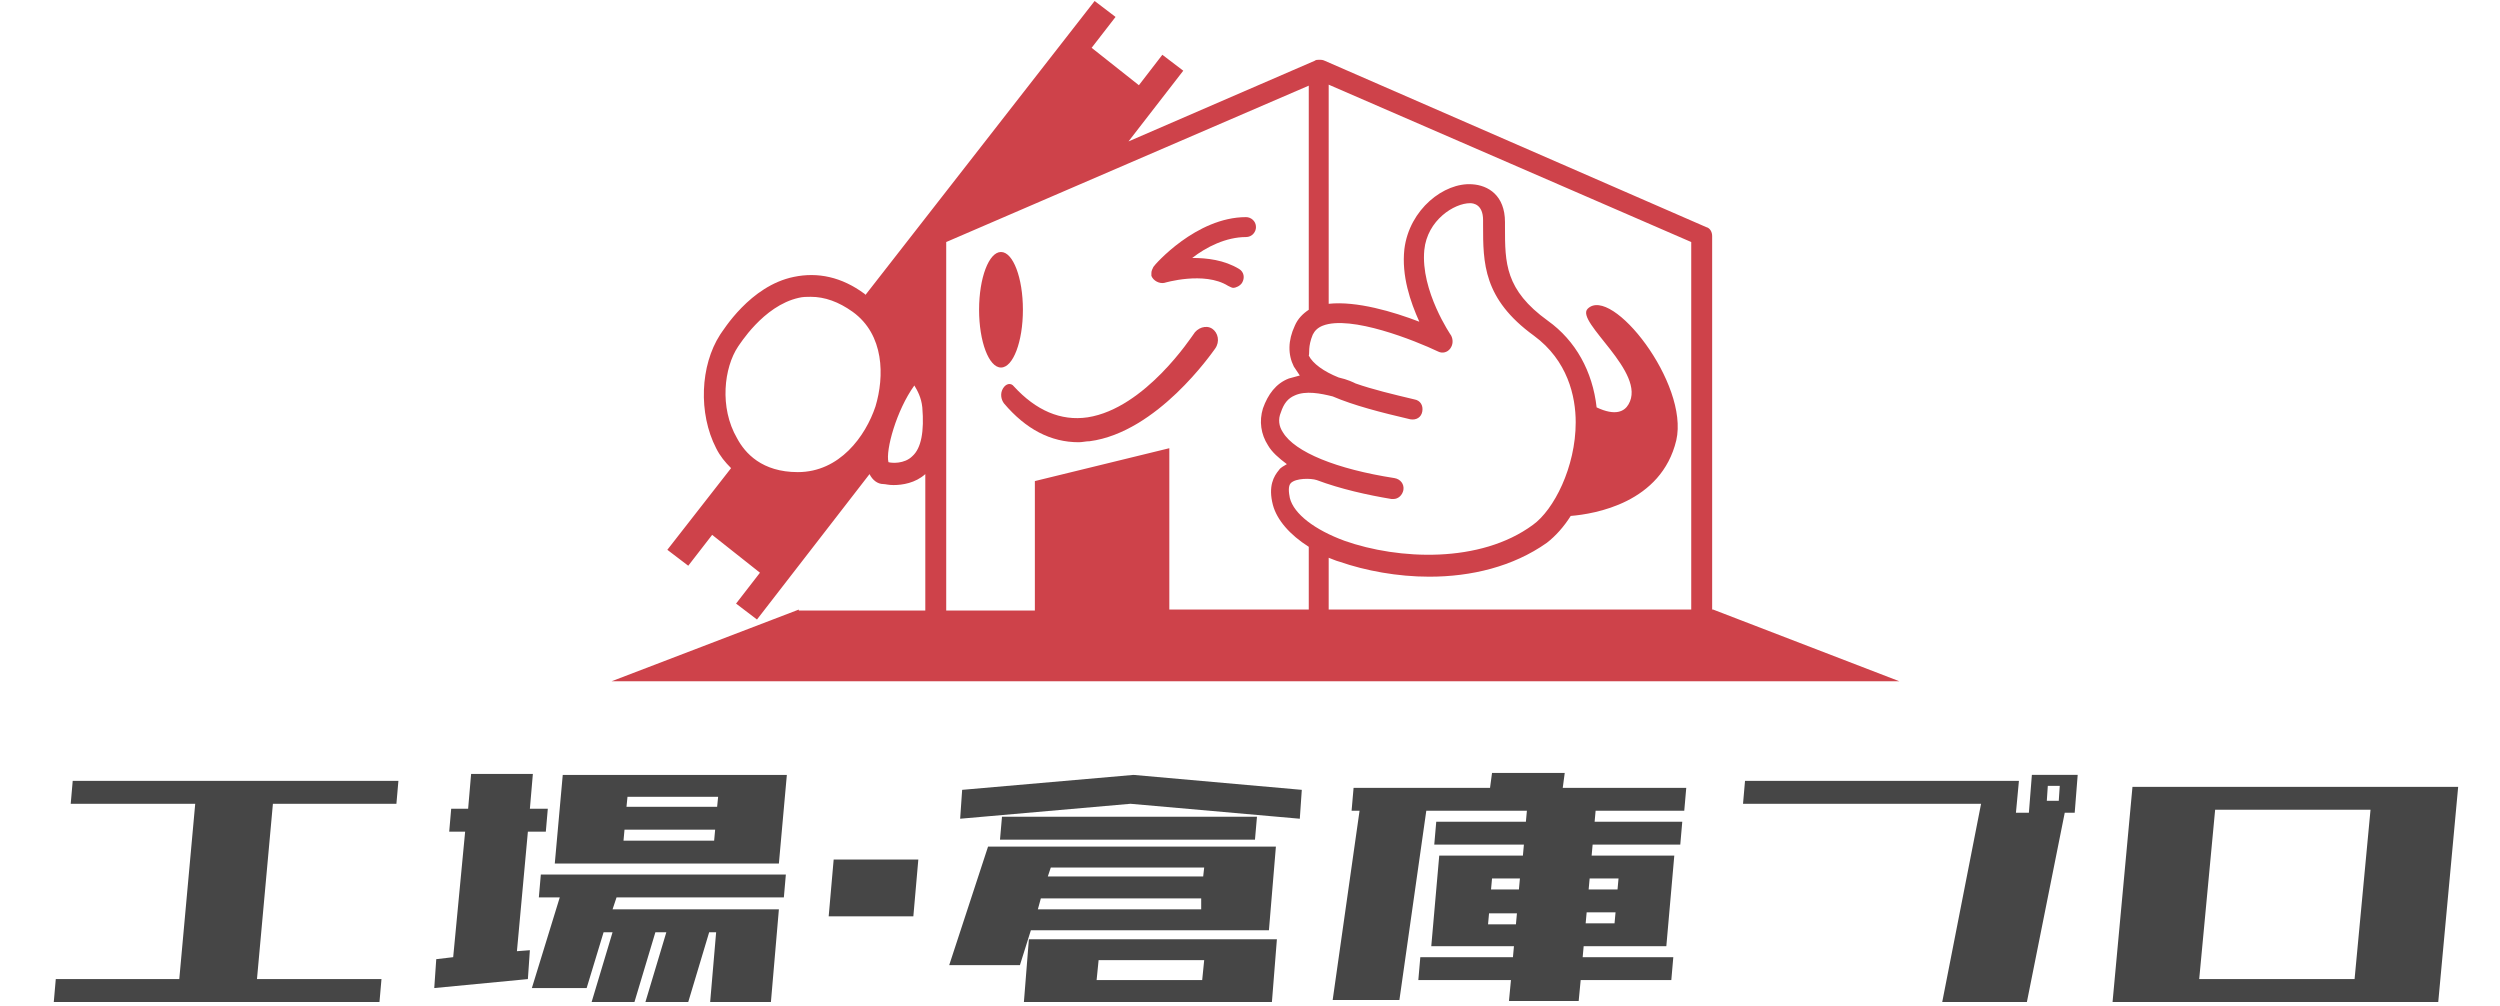 <?xml version="1.0" encoding="utf-8"?>
<!-- Generator: Adobe Illustrator 27.0.0, SVG Export Plug-In . SVG Version: 6.00 Build 0)  -->
<svg version="1.1" id="レイヤー_1" xmlns="http://www.w3.org/2000/svg" xmlns:xlink="http://www.w3.org/1999/xlink" x="0px"
	 y="0px" viewBox="0 0 251 101" style="enable-background:new 0 0 251 101;" xml:space="preserve">
<style type="text/css">
	.st0{display:none;}
	.st1{display:inline;}
	.st2{fill:#00125D;}
	.st3{fill:#EA6000;}
	.st4{display:inline;fill:#00125D;}
	.st5{display:inline;fill:#EA6000;}
	.st6{fill:none;}
	.st7{fill:#464646;}
	.st8{fill:#CE424A;}
</style>
<g class="st0">
	<g class="st1">
		<path class="st2" d="M57.4,97.7h-4.2v-1.4h4.2V97.7z"/>
		<path class="st2" d="M65.2,91v5.6c0,1.4,0.1,1.8,0.5,2.2c0.4,0.4,1.1,0.6,2.1,0.6h2.1v1.5h-2.3c-1.8,0-2.4-0.2-3.2-0.9
			c-0.7-0.7-0.9-1.4-0.9-3.2V91L65.2,91L65.2,91z"/>
		<path class="st2" d="M82.7,97.3c0,2.2-1.4,3.6-3.7,3.6c-2.3,0-3.7-1.3-3.7-3.6c0-2.3,1.4-3.7,3.7-3.7
			C81.3,93.6,82.7,94.9,82.7,97.3z M77,97.3c0,1.5,0.7,2.3,2,2.3c1.3,0,2-0.8,2-2.3c0-1.5-0.7-2.4-2-2.4C77.7,94.9,77,95.7,77,97.3z
			"/>
		<path class="st2" d="M93,93.7h1.7v5.8H97v-5.8h1.7v7.2h-6.9c-2.2,0.1-3-0.8-3-2.9v-4.2h1.7v4.2c0,1.3,0.2,1.7,1.4,1.7H93L93,93.7
			L93,93.7z"/>
		<path class="st2" d="M112.8,100.8h-3.2c-1.7,0-2.6-0.3-3.3-0.9c-0.9-0.8-1.4-2.2-1.4-3.9c0-2,0.7-3.6,1.8-4.3
			c0.7-0.4,1.6-0.6,2.8-0.6h3.2v1.5h-3.1c-1.1,0-1.8,0.2-2.2,0.7c-0.4,0.5-0.7,1.5-0.7,2.7c0,1.3,0.3,2.3,0.8,2.8
			c0.5,0.5,1.1,0.6,2.2,0.6h2.9L112.8,100.8L112.8,100.8z"/>
		<path class="st2" d="M125.9,97.3c0,2.2-1.4,3.6-3.7,3.6c-2.3,0-3.7-1.3-3.7-3.6c0-2.3,1.4-3.7,3.7-3.7
			C124.5,93.6,125.9,94.9,125.9,97.3z M120.2,97.3c0,1.5,0.7,2.3,2,2.3c1.3,0,2-0.8,2-2.3c0-1.5-0.7-2.4-2-2.4
			C120.8,94.9,120.2,95.7,120.2,97.3z"/>
		<path class="st2" d="M138,95h-3.3c-0.7,0-0.9,0-1.1,0.1c-0.2,0.1-0.3,0.4-0.3,0.7c0,0.7,0.2,0.8,1.4,0.8h1.1c1,0,1.5,0.1,1.9,0.3
			c0.5,0.3,0.7,0.9,0.7,1.7c0,0.9-0.4,1.7-1,2c-0.3,0.2-0.7,0.2-1.7,0.2h-3.9v-1.3h3.5c1.3,0,1.5-0.1,1.5-0.8c0-0.4-0.1-0.6-0.4-0.7
			c-0.1-0.1-0.4-0.1-0.9-0.1h-0.9c-1.2,0-1.6-0.1-2-0.4c-0.5-0.4-0.8-1.1-0.8-1.8c0-0.8,0.3-1.4,0.9-1.8c0.4-0.2,0.8-0.3,1.7-0.3
			h3.9L138,95L138,95z"/>
		<path class="st2" d="M145.2,91h1.7v2.6h2V95h-2v3.2c0,1.1,0.2,1.3,1.2,1.3h0.8v1.3h-1.4c-1.6,0-2.3-0.6-2.2-2.4V95h-1.3v-1.3h1.3
			V91z"/>
		<path class="st2" d="M154.9,91h5.1c1.1,0,1.8,0.2,2.3,0.5c0.6,0.4,1,1.2,1,2c0,1-0.5,1.9-1.5,2.3c1,0.4,1.6,1.1,1.6,2.3
			c0,1-0.4,1.8-1.2,2.3c-0.5,0.3-1.3,0.4-2.4,0.4h-4.8L154.9,91L154.9,91z M159.7,95.1c0.6,0,0.9-0.1,1.2-0.3
			c0.3-0.2,0.5-0.7,0.5-1.1c0-0.4-0.2-0.8-0.4-1c-0.3-0.2-0.5-0.3-1.2-0.3h-3v2.6H159.7z M159.6,99.3c1.2,0,1.8-0.5,1.8-1.4
			c0-0.9-0.5-1.3-1.7-1.3h-3v2.8H159.6z"/>
		<path class="st2" d="M176.6,97.3c0,2.2-1.4,3.6-3.7,3.6c-2.4,0-3.7-1.3-3.7-3.6c0-2.3,1.4-3.7,3.7-3.7
			C175.2,93.6,176.6,94.9,176.6,97.3z M170.9,97.3c0,1.5,0.7,2.3,2,2.3c1.3,0,2-0.8,2-2.3c0-1.5-0.7-2.4-2-2.4
			C171.5,94.9,170.9,95.7,170.9,97.3z"/>
		<path class="st2" d="M181.7,93.7h1.9l1.8,2.4l1.8-2.4h1.9l-2.7,3.6l2.8,3.6h-2l-1.8-2.4l-1.8,2.4h-2l2.8-3.6L181.7,93.7z"/>
		<path class="st2" d="M197.8,97.7h-4.2v-1.4h4.2V97.7z"/>
	</g>
	<g class="st1">
		<path class="st2" d="M33.7,54.5v16.8c0.1,4.1,0.4,5.5,1.4,6.5c1.2,1.2,3.3,1.7,6.4,1.7h6.2v4.4h-7c-5.3,0-7.1-0.5-9.6-2.6
			c-2.1-2-2.8-4.3-2.8-9.6V54.5H33.7z"/>
		<path class="st3" d="M80.6,73.3c0,6.7-4.2,10.8-11.2,10.8c-7,0-11.1-4-11.1-10.9c0-6.9,4.3-11.1,11.2-11.1
			C76.6,62.2,80.6,66.2,80.6,73.3z M63.5,73.2c0,4.6,2,7,5.9,7s6-2.4,6-6.9c0-4.6-2.1-7.1-6-7.1C65.6,66.1,63.5,68.6,63.5,73.2z"/>
		<path class="st2" d="M116.3,83.9h-9.6c-5,0-7.8-0.8-10-2.9c-2.6-2.4-4.1-6.7-4.1-11.7c0-5.9,2.1-10.8,5.6-13
			c1.9-1.2,4.9-1.8,8.6-1.8h9.7v4.4h-9.2c-3.3,0-5.3,0.7-6.7,2.2c-1.3,1.5-2.1,4.5-2.1,8.1c0,3.8,0.9,6.8,2.5,8.4
			c1.4,1.4,3.2,1.9,6.5,1.9h8.8L116.3,83.9L116.3,83.9z"/>
		<path class="st3" d="M149.9,73.3c0,6.7-4.2,10.8-11.2,10.8c-7.1,0-11.1-4-11.1-10.9c0-6.9,4.3-11.1,11.2-11.1
			C145.8,62.2,149.9,66.2,149.9,73.3z M132.8,73.2c0,4.6,2,7,5.9,7s6-2.4,6-6.9c0-4.6-2.1-7.1-6-7.1
			C134.8,66.1,132.8,68.6,132.8,73.2z"/>
		<path class="st2" d="M163.1,54.5h15.2c3.4,0,5.4,0.5,7,1.6c1.9,1.3,2.9,3.6,2.9,6c0,3.1-1.6,5.6-4.4,6.9c3.1,1.2,4.7,3.4,4.7,6.8
			c0,3-1.3,5.6-3.6,6.8c-1.5,0.9-3.8,1.3-7.4,1.3h-14.4V54.5z M177.5,66.8c1.9,0,2.7-0.2,3.5-0.8c0.9-0.8,1.4-1.9,1.4-3.3
			c0-1.2-0.5-2.3-1.2-3c-0.8-0.7-1.6-0.8-3.7-0.8h-9v7.9L177.5,66.8L177.5,66.8z M177.3,79.5c3.6,0,5.3-1.4,5.3-4.3c0-2.8-1.5-4-5-4
			h-9v8.3L177.3,79.5L177.3,79.5z"/>
		<path class="st3" d="M222.7,73.3c0,6.7-4.2,10.8-11.2,10.8c-7.1,0-11.1-4-11.1-10.9c0-6.9,4.3-11.1,11.2-11.1
			C218.7,62.2,222.7,66.2,222.7,73.3z M205.6,73.2c0,4.6,2,7,5.9,7s6-2.4,6-6.9c0-4.6-2.1-7.1-6-7.1
			C207.7,66.1,205.6,68.6,205.6,73.2z"/>
	</g>
	<polygon class="st4" points="250.7,100.9 245.2,100.9 245.2,6.1 5.8,24.5 5.8,100.9 0.3,100.9 0.3,19.4 250.7,0.1 	"/>
	<rect x="28.3" y="32.7" class="st5" width="44.4" height="5.5"/>
	<rect x="103.3" y="32.7" class="st5" width="44.4" height="5.5"/>
	<rect x="178.3" y="32.7" class="st5" width="44.4" height="5.5"/>
</g>
<rect class="st6" width="251" height="101"/>
<g>
	<g>
		<path class="st7" d="M5.4,100.6l0.2-2.3H18l1.6-17.6H7.1l0.2-2.3H40l-0.2,2.3H27.4l-1.6,17.6h12.5l-0.2,2.3H25.7h-7.9H5.4z"/>
		<path class="st7" d="M45.1,83.5l0.2-2.3h1.7l0.3-3.5h6.2l-0.3,3.5H55l-0.2,2.3h-1.8l-1.1,12l1.3-0.1l-0.2,2.9l-9.4,0.9l0.2-2.9
			l1.7-0.2l1.2-12.6H45.1z M54.1,90.1l0.2-2.3h24.6l-0.2,2.3H61.9l-0.4,1.2h10.6h6.1l-0.8,9.3h-6.1l0.6-7h-0.7l-2.1,7h-4.3l2.1-7
			h-1.1l-2.1,7h-4.3l2.1-7h-0.9l-1.7,5.6h-5.5l2.8-9.1H54.1z M55.7,86.7l0.8-8.9h2.7h4h9.1h5.3H79l-0.8,8.9H76h-4.5h-9.1h-4.8H55.7z
			 M62.6,84.4h9.1l0.1-1.1h-9.1L62.6,84.4z M62.9,81H72l0.1-1H63L62.9,81z"/>
		<path class="st7" d="M83.2,92l0.5-5.7h8.5L91.7,92H83.2z"/>
		<path class="st7" d="M95.3,96.9L99.2,85h7h14.9h6.4h0.6l-0.7,8.4h-0.6h-6.4h-16.9l-1.1,3.5H95.3z M96.4,82.2l0.2-2.9l17.2-1.5
			l16.9,1.5l-0.2,2.9l-17-1.5L96.4,82.2z M100.4,84.3l0.2-2.3h25.6l-0.2,2.3H100.4z M102.8,100.6l0.5-6.3h0.8h6.4h10.6h6.5h0.6
			l-0.5,6.3h-0.6h-6.6h-10.6h-6.3H102.8z M120.6,90.2h-16.1l-0.3,1.1h16.4L120.6,90.2z M120.9,87.1h-15.4l-0.3,0.9h15.6L120.9,87.1z
			 M110.1,98.4h10.6l0.2-2h-10.6L110.1,98.4z"/>
		<path class="st7" d="M143.7,95l0.8-9.1h0.6h4.9h2.9l0.1-1.1h-9l0.2-2.3h9l0.1-1.1h-10.1l-2.7,19h-6.7l2.7-19h-0.8l0.2-2.3h13.7
			l0.2-1.5h7.3l-0.2,1.5h12.4l-0.2,2.3h-8.9l-0.1,1.1h8.8l-0.2,2.3h-8.8l-0.1,1.1h2.8h5h0.5l-0.8,9.1h-0.5h-4.9H159l-0.1,1.1h9.1
			l-0.2,2.3h-9.1l-0.2,2.1h-7l0.2-2.1h-9.3l0.2-2.3h9.3L152,95h-2.8h-4.9H143.7z M149.4,92.8h2.8l0.1-1.1h-2.8L149.4,92.8z
			 M149.7,89.3h2.8l0.1-1.1h-2.8L149.7,89.3z M162.2,91.6h-2.9l-0.1,1.1h2.9L162.2,91.6z M162.5,88.2h-2.9l-0.1,1.1h2.9L162.5,88.2z
			"/>
		<path class="st7" d="M208.3,81.6h-1l-3.8,19H195l3.9-19.9H175l0.2-2.3h27.5l-0.3,3.2h1.3l0.3-3.8h4.6L208.3,81.6z M206.8,78.9
			h-1.2l-0.1,1.5h1.2L206.8,78.9z"/>
		<path class="st7" d="M212.1,100.6l2-21.6h32.7l-2,21.6H212.1z M222.4,81.3l-1.6,17h15.6l1.6-17H222.4z"/>
	</g>
	<g>
		<ellipse class="st8" cx="100.5" cy="31.1" rx="2.2" ry="5.8"/>
		<path class="st8" d="M109.4,44.3c6.8-0.9,12.3-8.9,12.6-9.3c0.5-0.7,0.3-1.6-0.3-2c-0.6-0.4-1.5-0.1-1.9,0.6
			c-0.1,0.1-4.8,7.4-10.6,8.3c-2.7,0.4-5.2-0.7-7.4-3.1c-0.3-0.4-0.8-0.3-1.1,0.2c-0.3,0.5-0.2,1.1,0.1,1.5c2.2,2.6,4.7,3.9,7.5,3.9
			C108.7,44.4,109,44.3,109.4,44.3z"/>
		<path class="st8" d="M115.6,27.7c0.2,0.5,0.8,0.8,1.3,0.7c0,0,4-1.2,6.4,0.3c0.2,0.1,0.4,0.2,0.5,0.2c0.3,0,0.7-0.2,0.9-0.5
			c0.3-0.5,0.2-1.1-0.3-1.4c-1.5-0.9-3.2-1.1-4.7-1.1c1.4-1.1,3.4-2.1,5.4-2.1c0.6,0,1-0.5,1-1c0-0.6-0.5-1-1-1c-5,0-9.2,4.8-9.3,5
			c-0.1,0.2-0.2,0.4-0.2,0.6c0,0,0,0,0,0c0,0,0,0.1,0,0.1C115.6,27.6,115.6,27.7,115.6,27.7z"/>
		<path class="st8" d="M80.2,61.2l-18.8,7.2h129.3L172,61.2h-0.1V23.7c0-0.4-0.2-0.8-0.6-0.9L133,6.1C132.8,6,132.6,6,132.5,6
			c-0.2,0-0.4,0-0.5,0.1l-18.7,8.1l5.5-7.1l-2.1-1.6l-8.4,10.9l0,0l6.1-7.8l-4.8-3.8l2.4-3.1l-2.1-1.6L86.9,29.6
			c0,0-0.1-0.1-0.1-0.1c-2.3-1.7-4.7-2.2-7.1-1.7c-4.4,0.9-7.1,5.4-7.4,5.8c-2,3.1-2.2,7.9-0.4,11.4c0.4,0.8,0.9,1.4,1.5,2L67,55.2
			l2.1,1.6l2.4-3.1l4.8,3.8l-2.4,3.1l2.1,1.6l11.3-14.6c0.3,0.6,0.8,1,1.4,1c0.2,0,0.5,0.1,1,0.1c0.9,0,2.2-0.2,3.2-1.1v13.7H80.2z
			 M133.4,8.5l36.4,15.8v36.9h-36.4V56c0.3,0.1,0.7,0.3,1.1,0.4c2.6,0.9,5.8,1.5,9,1.5c4.2,0,8.4-1,11.8-3.4
			c0.9-0.7,1.7-1.6,2.4-2.7c2.4-0.2,9.1-1.3,10.6-7.6c1.3-5.7-6.5-15.6-8.9-13.2c-1.3,1.3,6,6.4,4.1,9.6c-0.4,0.7-1.3,1.2-3.2,0.3
			c-0.4-3.6-2.1-6.7-4.9-8.7c-4.3-3.1-4.3-5.8-4.3-9.4l0-0.5c0-2.7-1.7-3.7-3.3-3.8c-2.8-0.2-6.3,2.5-6.8,6.5
			c-0.3,2.7,0.6,5.3,1.5,7.3c-2.6-1-6.3-2.1-9.1-1.8V8.5z M131.8,33.6c0.2-0.4,0.5-0.7,1-0.9c2.8-1.1,9.3,1.5,11.6,2.6
			c0.4,0.2,0.9,0.1,1.2-0.3c0.3-0.4,0.3-0.9,0.1-1.3c0,0-3.1-4.5-2.7-8.6c0.3-3,3-4.7,4.6-4.7c0.3,0,1.3,0.1,1.3,1.7l0,0.5
			c0,3.8,0,7.4,5.1,11.1c3.4,2.5,4.2,6.1,4.2,8.7c0,4.5-2.2,8.8-4.3,10.3c-5.3,3.9-13.5,3.5-18.9,1.6c-3-1.1-5.1-2.7-5.5-4.3
			c-0.1-0.5-0.2-1.2,0.1-1.5c0.5-0.5,2-0.5,2.6-0.3c2.4,0.9,5.1,1.5,7.5,1.9c0.1,0,0.1,0,0.2,0c0.5,0,0.9-0.4,1-0.9
			c0.1-0.6-0.3-1.1-0.9-1.2c-5.8-0.9-10-2.6-11.2-4.6c-0.4-0.6-0.5-1.3-0.2-2c0.3-0.9,0.7-1.4,1.4-1.7c1.1-0.5,2.6-0.2,3.8,0.1
			c2.1,0.9,4.8,1.6,7.8,2.3c0.6,0.1,1.1-0.2,1.2-0.8c0.1-0.6-0.2-1.1-0.8-1.2c-2.1-0.5-4.2-1-5.9-1.6c-0.2-0.1-0.8-0.4-1.7-0.6
			c-1.5-0.6-2.6-1.4-3-2.2C131.5,35.5,131.3,34.8,131.8,33.6z M74.1,34.8L74.1,34.8c0.1-0.1,2.5-4.1,6.1-4.9
			c0.4-0.1,0.8-0.1,1.2-0.1c1.4,0,2.8,0.5,4.2,1.5c3.2,2.3,3.2,6.5,2.3,9.5c-1,3-3.6,6.6-7.8,6.6c-3.6,0-5.3-1.9-6.1-3.4
			C72.2,40.9,72.7,36.9,74.1,34.8z M91.6,45.8c-0.8,0.8-2.1,0.7-2.4,0.6c-0.3-1.2,0.8-5.2,2.6-7.7c0.3,0.5,0.7,1.2,0.8,2.2
			C92.8,43.3,92.5,45,91.6,45.8z M95,24.3l36.4-15.7V31c0,0,0,0.1,0,0.1c-0.6,0.4-1.1,0.9-1.4,1.6c-0.7,1.5-0.7,2.9-0.1,4.1
			c0.2,0.3,0.4,0.6,0.6,0.9c-0.4,0.1-0.7,0.2-1.1,0.3c-1.3,0.5-2.1,1.6-2.6,3c-0.4,1.3-0.2,2.6,0.5,3.7c0.4,0.7,1.1,1.3,1.9,1.9
			c-0.3,0.2-0.6,0.3-0.8,0.6c-0.5,0.6-1.1,1.6-0.6,3.5c0.4,1.5,1.7,3,3.6,4.2v6.3h-14V45l-13.5,3.3v13H95V24.3z"/>
	</g>
</g>
</svg>
